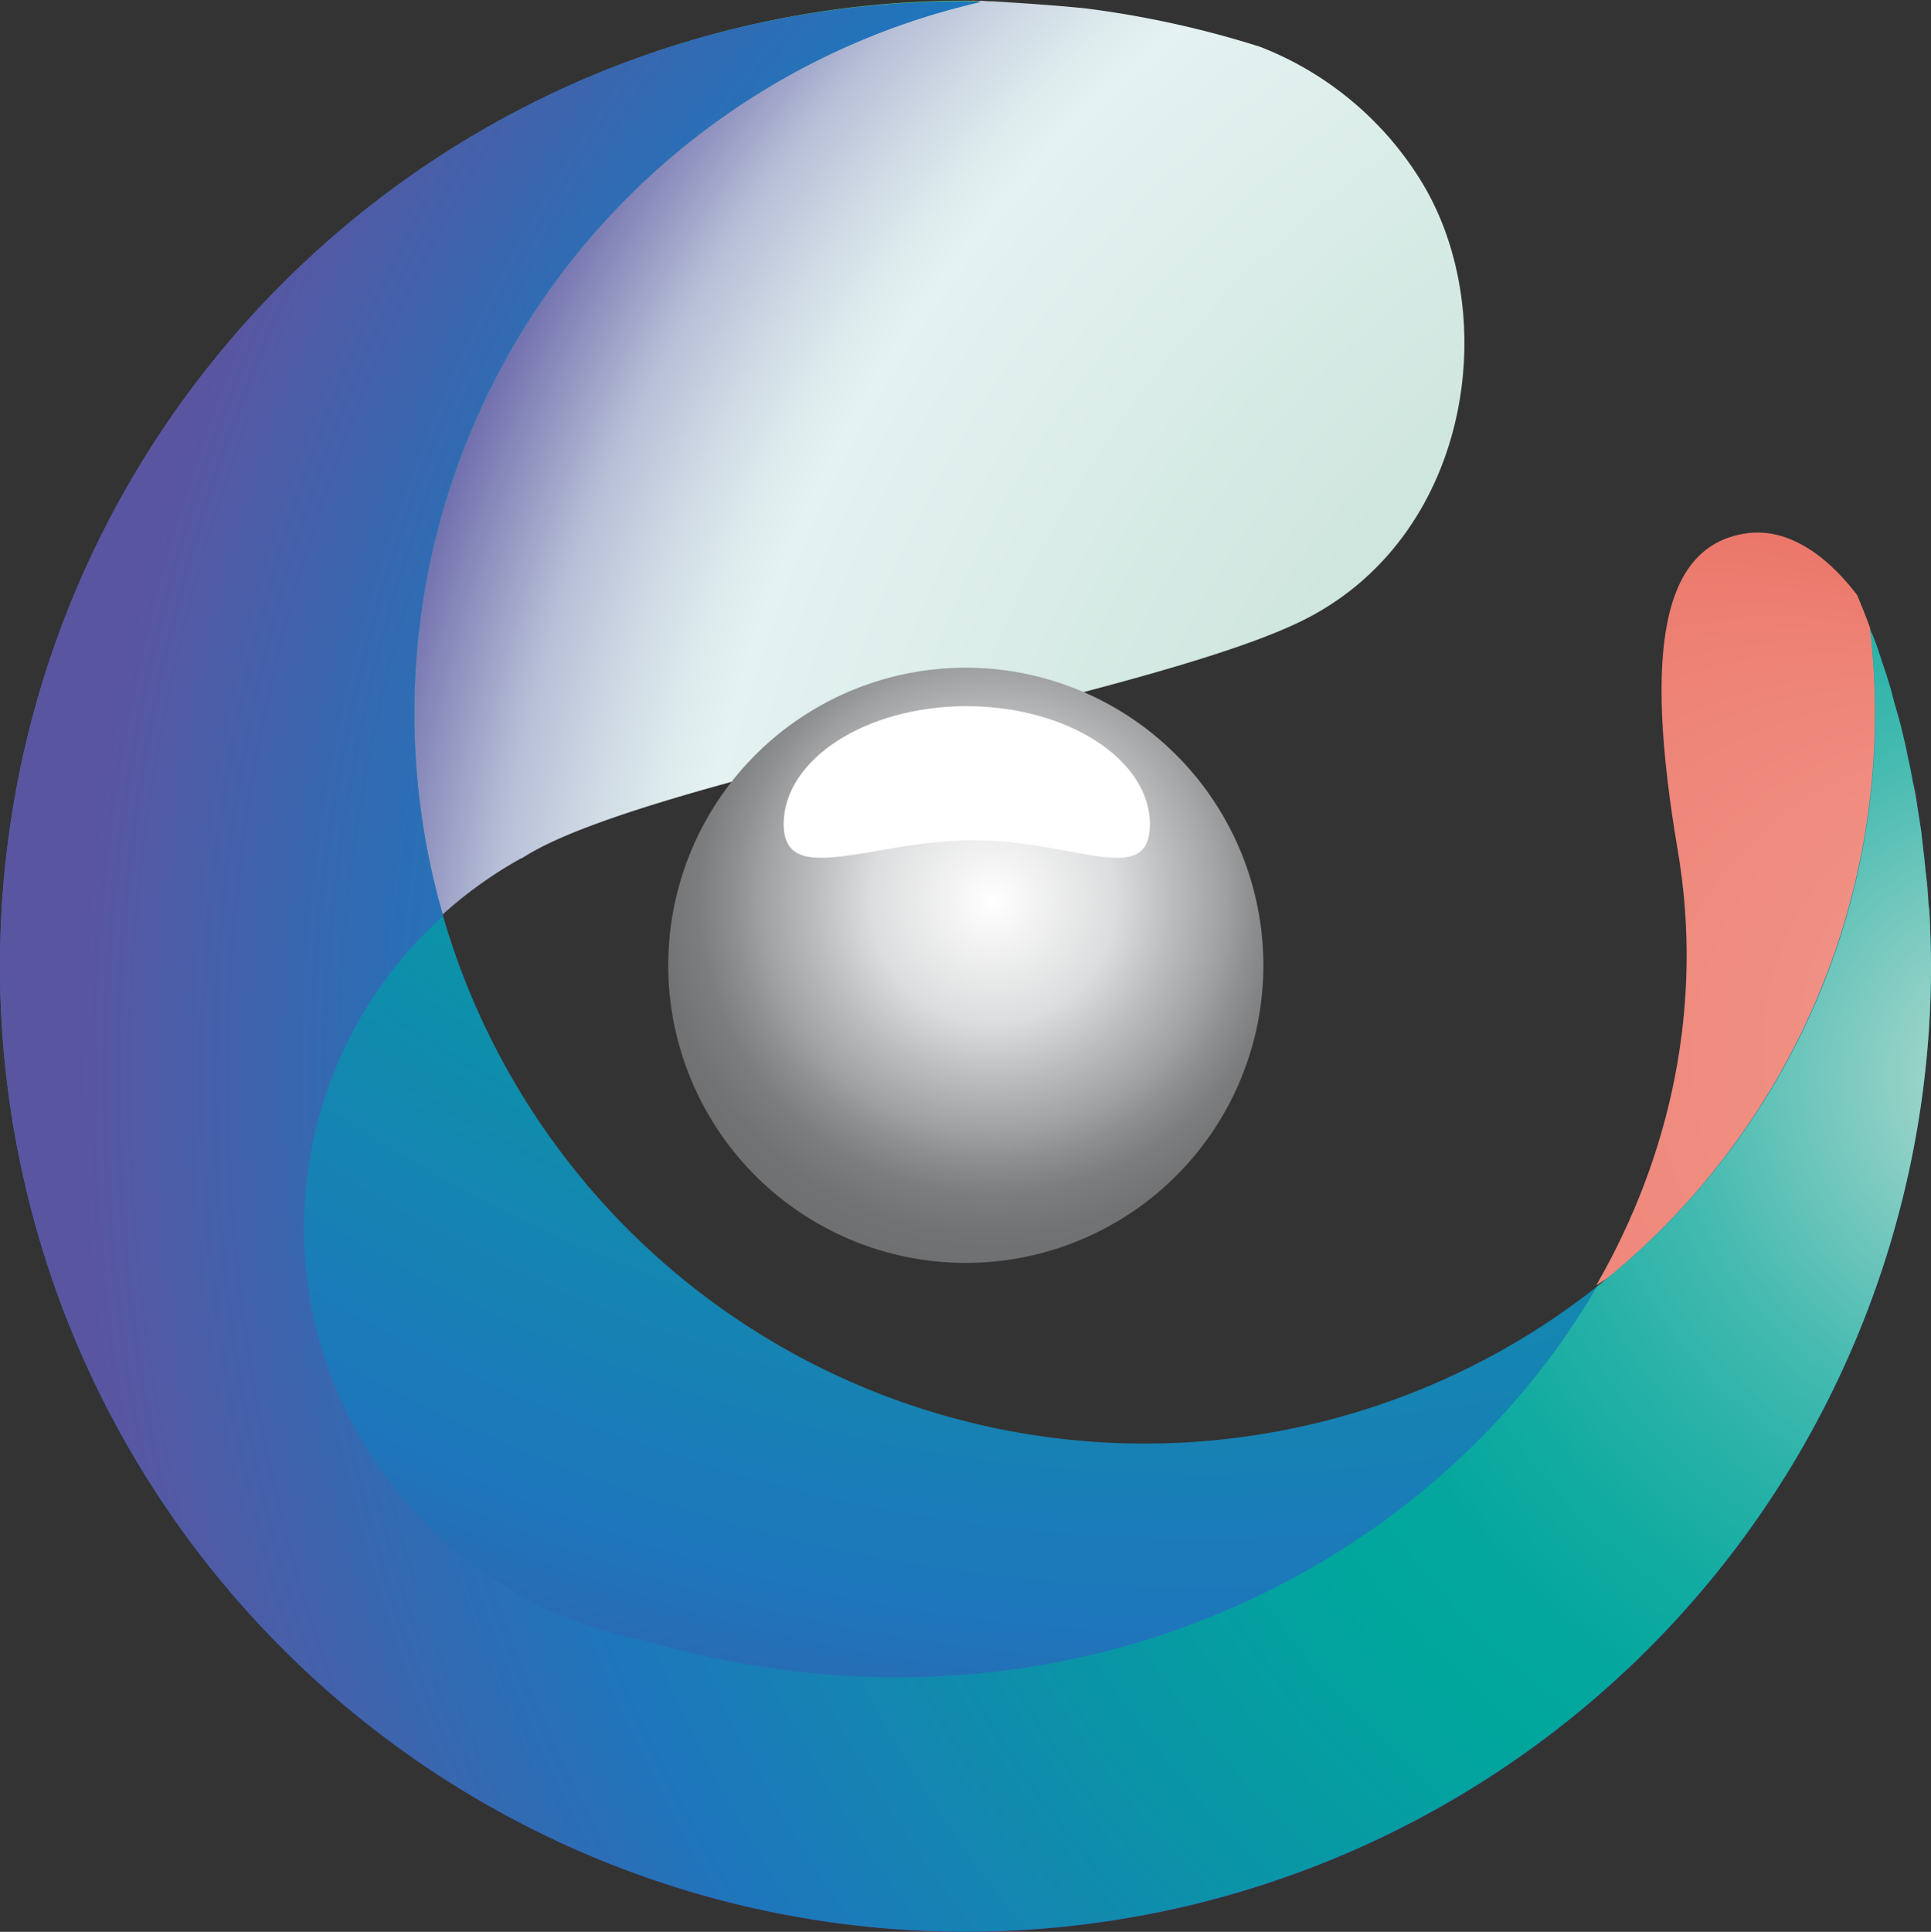 <?xml version="1.0" standalone="no"?>
<!DOCTYPE svg PUBLIC "-//W3C//DTD SVG 1.1//EN" "http://www.w3.org/Graphics/SVG/1.1/DTD/svg11.dtd">
<svg xmlns="http://www.w3.org/2000/svg" xmlns:xlink="http://www.w3.org/1999/xlink" id="Ebene_1" data-name="Ebene 1" viewBox="0 0 301.1 301.2" width="301.1" height="301.2"><rect x="0" y="0" width="301.1" height="301.2" fill="#333333" stroke="none"/><defs><style>.cls-1{fill:url(#Unbenannter_Verlauf_23);}.cls-2{fill:url(#Unbenannter_Verlauf_2);}.cls-3{fill:url(#Unbenannter_Verlauf_3);}.cls-4{fill:url(#Unbenannter_Verlauf_4);}.cls-5{fill:url(#Unbenannter_Verlauf_5);}.cls-6{fill:url(#Unbenannter_Verlauf_6);}.cls-7{fill:url(#Unbenannter_Verlauf_7);}.cls-8{fill:url(#Unbenannter_Verlauf_8);}.cls-9{fill:url(#Unbenannter_Verlauf_9);}.cls-10{fill:url(#Unbenannter_Verlauf_10);}.cls-11{fill:url(#Unbenannter_Verlauf_11);}.cls-12{fill:url(#Unbenannter_Verlauf_12);}.cls-13{fill:url(#Unbenannter_Verlauf_13);}.cls-14{fill:url(#Unbenannter_Verlauf_14);}.cls-15{fill:url(#Unbenannter_Verlauf_15);}.cls-16{fill:url(#Unbenannter_Verlauf_16);}.cls-17{fill:url(#Unbenannter_Verlauf_17);}.cls-18{fill:url(#Unbenannter_Verlauf_18);}.cls-19{fill:url(#Unbenannter_Verlauf_19);}.cls-20{fill:url(#Unbenannter_Verlauf_20);}.cls-21{fill:url(#Unbenannter_Verlauf_21);}.cls-22{fill:url(#Unbenannter_Verlauf_22);}</style><radialGradient id="Unbenannter_Verlauf_23" cx="233.73" cy="-436.68" fx="353.713" fy="-385.006" r="130.64" gradientTransform="matrix(1, 0, 0, -1, 0, -238.11)" gradientUnits="userSpaceOnUse"><stop offset="0" stop-color="#f39b90"/><stop offset="0.63" stop-color="#ed8073"/><stop offset="0.85" stop-color="#ea7668"/></radialGradient><radialGradient id="Unbenannter_Verlauf_2" cx="316.37" cy="-406.39" r="304.65" gradientTransform="matrix(1, 0, 0, -1, 0, -238.11)" gradientUnits="userSpaceOnUse"><stop offset="0" stop-color="#8ec044"/><stop offset="0.05" stop-color="#6bb959"/><stop offset="0.12" stop-color="#44b271"/><stop offset="0.18" stop-color="#26ad83"/><stop offset="0.25" stop-color="#11a991"/><stop offset="0.31" stop-color="#04a699"/><stop offset="0.37" stop-color="#00a69c"/><stop offset="0.47" stop-color="#0996a6"/><stop offset="0.63" stop-color="#1e76bc"/><stop offset="0.77" stop-color="#3360ac"/><stop offset="1" stop-color="#63328a"/></radialGradient><radialGradient id="Unbenannter_Verlauf_3" cx="316.39" cy="-406.34" r="304.5" gradientTransform="matrix(1, 0, 0, -1, 0, 301.89)" xlink:href="#Unbenannter_Verlauf_2"/><radialGradient id="Unbenannter_Verlauf_4" cx="315.98" cy="-406.24" r="303.29" gradientTransform="matrix(1, 0, 0, -1, 0, 301.89)" xlink:href="#Unbenannter_Verlauf_2"/><radialGradient id="Unbenannter_Verlauf_5" cx="316.1" cy="-406.21" r="302.31" gradientTransform="matrix(1, 0, 0, -1, 0, 301.89)" xlink:href="#Unbenannter_Verlauf_2"/><radialGradient id="Unbenannter_Verlauf_6" cx="316.22" cy="-406.37" r="304.23" gradientTransform="matrix(1, 0, 0, -1, 0, 301.89)" xlink:href="#Unbenannter_Verlauf_2"/><radialGradient id="Unbenannter_Verlauf_7" cx="316.04" cy="-406.28" r="302.97" gradientTransform="matrix(1, 0, 0, -1, 0, 301.89)" xlink:href="#Unbenannter_Verlauf_2"/><radialGradient id="Unbenannter_Verlauf_8" cx="316.62" cy="-406.28" r="304.9" gradientTransform="matrix(1, 0, 0, -1, 0, 301.89)" xlink:href="#Unbenannter_Verlauf_2"/><radialGradient id="Unbenannter_Verlauf_9" cx="318.65" cy="-406.31" r="342.44" gradientTransform="matrix(1, 0, 0, -1, 0, -238.11)" gradientUnits="userSpaceOnUse"><stop offset="0" stop-color="#f59a23"/><stop offset="0.28" stop-color="#c4e0d5"/><stop offset="0.62" stop-color="#e4f2f1"/><stop offset="0.64" stop-color="#deecee"/><stop offset="0.67" stop-color="#d0dbe5"/><stop offset="0.71" stop-color="#b7bfd7"/><stop offset="0.74" stop-color="#9699c3"/><stop offset="0.78" stop-color="#6b68ab"/><stop offset="0.8" stop-color="#5a55a1"/></radialGradient><radialGradient id="Unbenannter_Verlauf_10" cx="139.64" cy="-361.51" r="249.24" gradientTransform="matrix(1, 0, 0, -1, 0, -238.11)" gradientUnits="userSpaceOnUse"><stop offset="0" stop-color="#f59a23"/><stop offset="0.42" stop-color="#e72263"/><stop offset="0.86" stop-color="#462c75"/><stop offset="0.88" stop-color="#4b2b74"/><stop offset="0.92" stop-color="#5c2b72"/><stop offset="0.96" stop-color="#782a6f"/><stop offset="1" stop-color="#9c2a6c"/></radialGradient><radialGradient id="Unbenannter_Verlauf_11" cx="144.4" cy="-361.53" r="241.95" gradientTransform="matrix(1, 0, 0, -1, 0, 301.89)" xlink:href="#Unbenannter_Verlauf_10"/><radialGradient id="Unbenannter_Verlauf_12" cx="138.26" cy="-361.15" r="251.64" gradientTransform="matrix(1, 0, 0, -1, 0, 301.89)" xlink:href="#Unbenannter_Verlauf_10"/><radialGradient id="Unbenannter_Verlauf_13" cx="142.05" cy="-361.57" r="245.7" gradientTransform="matrix(1, 0, 0, -1, 0, 301.89)" xlink:href="#Unbenannter_Verlauf_10"/><radialGradient id="Unbenannter_Verlauf_14" cx="142.89" cy="-361.53" r="244.35" gradientTransform="matrix(1, 0, 0, -1, 0, 301.89)" xlink:href="#Unbenannter_Verlauf_10"/><radialGradient id="Unbenannter_Verlauf_15" cx="151.8" cy="301.84" r="0.85" gradientTransform="matrix(1, 0, 0, -1, 0, 301.89)" xlink:href="#Unbenannter_Verlauf_10"/><radialGradient id="Unbenannter_Verlauf_16" cx="143.05" cy="-361.51" r="244.11" gradientTransform="matrix(1, 0, 0, -1, 0, 301.89)" xlink:href="#Unbenannter_Verlauf_10"/><radialGradient id="Unbenannter_Verlauf_17" cx="142.69" cy="-361.53" r="244.65" gradientTransform="matrix(1, 0, 0, -1, 0, 301.89)" xlink:href="#Unbenannter_Verlauf_10"/><radialGradient id="Unbenannter_Verlauf_18" cx="142.28" cy="-361.52" r="245.3" gradientTransform="matrix(1, 0, 0, -1, 0, 301.89)" xlink:href="#Unbenannter_Verlauf_10"/><radialGradient id="Unbenannter_Verlauf_19" cx="154.82" cy="-378.48" r="95.74" gradientTransform="matrix(1, 0, 0, -1, 0, -238.11)" gradientUnits="userSpaceOnUse"><stop offset="0" stop-color="#fff"/><stop offset="0.2" stop-color="#dcddde"/><stop offset="0.29" stop-color="#bcbdbf"/><stop offset="0.38" stop-color="#9ea0a2"/><stop offset="0.42" stop-color="#8e9091"/><stop offset="0.48" stop-color="#7c7d7f"/><stop offset="0.55" stop-color="#717273"/><stop offset="0.62" stop-color="#6e6f70"/><stop offset="0.78" stop-color="#bbbdbf"/><stop offset="1" stop-color="#fff"/></radialGradient><radialGradient id="Unbenannter_Verlauf_20" cx="188.05" cy="-208.95" r="410.17" gradientTransform="matrix(1, 0, 0, -1, 0, -238.11)" gradientUnits="userSpaceOnUse"><stop offset="0" stop-color="#8ec044"/><stop offset="0.23" stop-color="#30ae7d"/><stop offset="0.37" stop-color="#00a69c"/><stop offset="0.53" stop-color="#0d90aa"/><stop offset="0.69" stop-color="#1e76bc"/><stop offset="0.82" stop-color="#3f54a3"/><stop offset="0.93" stop-color="#593b90"/><stop offset="1" stop-color="#63328a"/></radialGradient><radialGradient id="Unbenannter_Verlauf_21" cx="316.27" cy="-406.3" r="304.02" gradientTransform="matrix(1, 0, 0, -1, 0, -238.11)" gradientUnits="userSpaceOnUse"><stop offset="0" stop-color="#c4e0d5"/><stop offset="0.05" stop-color="#9ad3c8"/><stop offset="0.12" stop-color="#6bc5bb"/><stop offset="0.18" stop-color="#44bab0"/><stop offset="0.25" stop-color="#26b1a7"/><stop offset="0.31" stop-color="#11aba1"/><stop offset="0.37" stop-color="#04a79d"/><stop offset="0.43" stop-color="#00a69c"/><stop offset="0.56" stop-color="#0996a6"/><stop offset="0.78" stop-color="#1e76bc"/><stop offset="0.87" stop-color="#336ab2"/><stop offset="1" stop-color="#5a55a1"/></radialGradient><radialGradient id="Unbenannter_Verlauf_22" cx="154.29" cy="-317.22" r="135.31" gradientTransform="matrix(1, 0, 0, -1, 0, -238.11)" gradientUnits="userSpaceOnUse"><stop offset="0" stop-color="#fff"/><stop offset="0.2" stop-color="#fff"/><stop offset="0.43" stop-color="#fff"/></radialGradient></defs><g id="b"><g id="c"><g id="d"><g id="e"><path class="cls-1" d="M294.1,115.1c0-4.4-2-12.9-2.5-17.2-.6-1.7-1.3-3.4-2-5.1-3.4-4.5-9.8-10.9-17.6-9.6-12.8,2.1-15.7,18.1-10.4,49.3,4.1,24-1,47.6-12.7,67.9,33.6-21.3,45.2-49,45.2-85.3Z" transform="translate(0 0)"/><path class="cls-2" d="M296.1,112c.3,1.1.5,2.1.8,3.2C296.6,114.1,296.3,113,296.1,112Z" transform="translate(0 0)"/><path class="cls-3" d="M297.7,118.8c.2,1,.5,2.1.6,3.1C298.2,120.9,297.9,119.9,297.7,118.8Z" transform="translate(0 0)"/><path class="cls-4" d="M294.1,105.2c.3,1,.6,2.1.9,3.1C294.8,107.3,294.4,106.3,294.1,105.2Z" transform="translate(0 0)"/><path class="cls-5" d="M300.8,140.8a19.42,19.42,0,0,0,.2,2.4A19.42,19.42,0,0,1,300.8,140.8Z" transform="translate(0 0)"/><path class="cls-6" d="M291.9,98.7c.4,1,.7,2,1.1,3C292.6,100.7,292.2,99.7,291.9,98.7Z" transform="translate(0 0)"/><path class="cls-7" d="M300.1,133.2c.1,1,.2,1.9.3,2.9C300.3,135.1,300.2,134.1,300.1,133.2Z" transform="translate(0 0)"/><path class="cls-8" d="M299,125.9c.2,1,.3,2,.5,3.1A28.68,28.68,0,0,0,299,125.9Z" transform="translate(0 0)"/><path class="cls-9" d="M60.1,110.2c0,10.9,0,20.9,8.9,32.4a65.81,65.81,0,0,1,12.3-8.8h.1c18.9-12.4,99-25.3,122.4-37.4,25.9-13.4,30.6-48.2,17.4-68.8A51.28,51.28,0,0,0,196.5,7.3a154.27,154.27,0,0,0-27.3-6C164.3.8,159.4.5,154.8.2A10.87,10.87,0,0,1,153,.1C96.2,10.1,60.1,56,60.1,110.2Z" transform="translate(0 0)"/><path class="cls-10" d="M300.9,143.3c.1,2.4.2,4.9.2,7.3C301.1,148.1,301,145.7,300.9,143.3Z" transform="translate(0 0)"/><path class="cls-11" d="M296.9,115.1c.3,1.2.6,2.5.8,3.7C297.4,117.6,297.2,116.4,296.9,115.1Z" transform="translate(0 0)"/><path class="cls-12" d="M291.6,97.8v.1a6.89,6.89,0,0,1,.3.8l-.3-.9Z" transform="translate(0 0)"/><path class="cls-13" d="M292.9,101.7c.4,1.2.8,2.3,1.2,3.6Z" transform="translate(0 0)"/><path class="cls-14" d="M300.4,136.1c.1,1.6.2,3.1.4,4.7C300.7,139.2,300.5,137.6,300.4,136.1Z" transform="translate(0 0)"/><path class="cls-15" d="M153,.1c-.8,0-1.6-.1-2.4-.1a20.08,20.08,0,0,1,2.4.1Z" transform="translate(0 0)"/><path class="cls-16" d="M299.5,129c.2,1.4.4,2.8.5,4.2C299.9,131.8,299.7,130.4,299.5,129Z" transform="translate(0 0)"/><path class="cls-17" d="M298.4,122c.3,1.3.5,2.6.7,3.9C298.8,124.6,298.6,123.3,298.4,122Z" transform="translate(0 0)"/><path class="cls-18" d="M295,108.4c.4,1.2.7,2.4,1,3.6C295.7,110.8,295.4,109.6,295,108.4Z" transform="translate(0 0)"/><path class="cls-19" d="M197,150.6a46.4,46.4,0,1,1-46.4-46.5A46.43,46.43,0,0,1,197,150.6Z" transform="translate(0 0)"/><path class="cls-20" d="M300.9,143.3a19.42,19.42,0,0,0-.2-2.4c-.1-1.6-.2-3.2-.4-4.7-.1-1-.2-1.9-.3-2.9-.2-1.4-.3-2.8-.5-4.2-.2-1-.3-2-.5-3.1-.2-1.3-.4-2.6-.7-3.9-.2-1.1-.4-2.1-.6-3.1-.3-1.2-.5-2.5-.8-3.7s-.5-2.1-.8-3.2-.7-2.4-1-3.6-.6-2.1-.9-3.1l-1.2-3.6c-.3-1-.7-2-1.1-3a6.89,6.89,0,0,1-.3-.8A113.88,113.88,0,1,1,153,.2c-.8,0-1.6-.1-2.4-.1A150.55,150.55,0,1,0,301.1,150.6c0-2.5-.1-4.9-.2-7.3Z" transform="translate(0 0)"/><path class="cls-21" d="M300.9,143.3a19.42,19.42,0,0,0-.2-2.4c-.1-1.6-.2-3.2-.4-4.7-.1-1-.2-1.9-.3-2.9-.2-1.4-.3-2.8-.5-4.2-.2-1-.3-2-.5-3.1-.2-1.3-.4-2.6-.7-3.9-.2-1.1-.4-2.1-.6-3.1-.3-1.2-.5-2.5-.8-3.7s-.5-2.1-.8-3.2-.7-2.4-1-3.6-.6-2.1-.9-3.1l-1.2-3.6c-.3-1-.7-2-1.1-3a6.89,6.89,0,0,1-.3-.8A113.28,113.28,0,0,1,249,200.6c-26,44.9-84.6,73.9-148.9,55.1a67.25,67.25,0,0,1-18.4-6.6h0a11.91,11.91,0,0,1-1.5-.9A65.45,65.45,0,0,1,69.1,142.8,113.68,113.68,0,0,1,153,.3c-.8,0-1.6-.1-2.4-.1C67.4,0,0,67.4,0,150.6a150.55,150.55,0,1,0,301.1,0c0-2.5-.1-4.9-.2-7.3Z" transform="translate(0 0)"/><path class="cls-22" d="M179.3,128.5c0,10.1-11.7,2.5-27.5,2.5s-29.6,7.6-29.6-2.5,12.8-18.4,28.5-18.4,28.6,8.3,28.6,18.4Z" transform="translate(0 0)"/></g></g></g></g></svg>